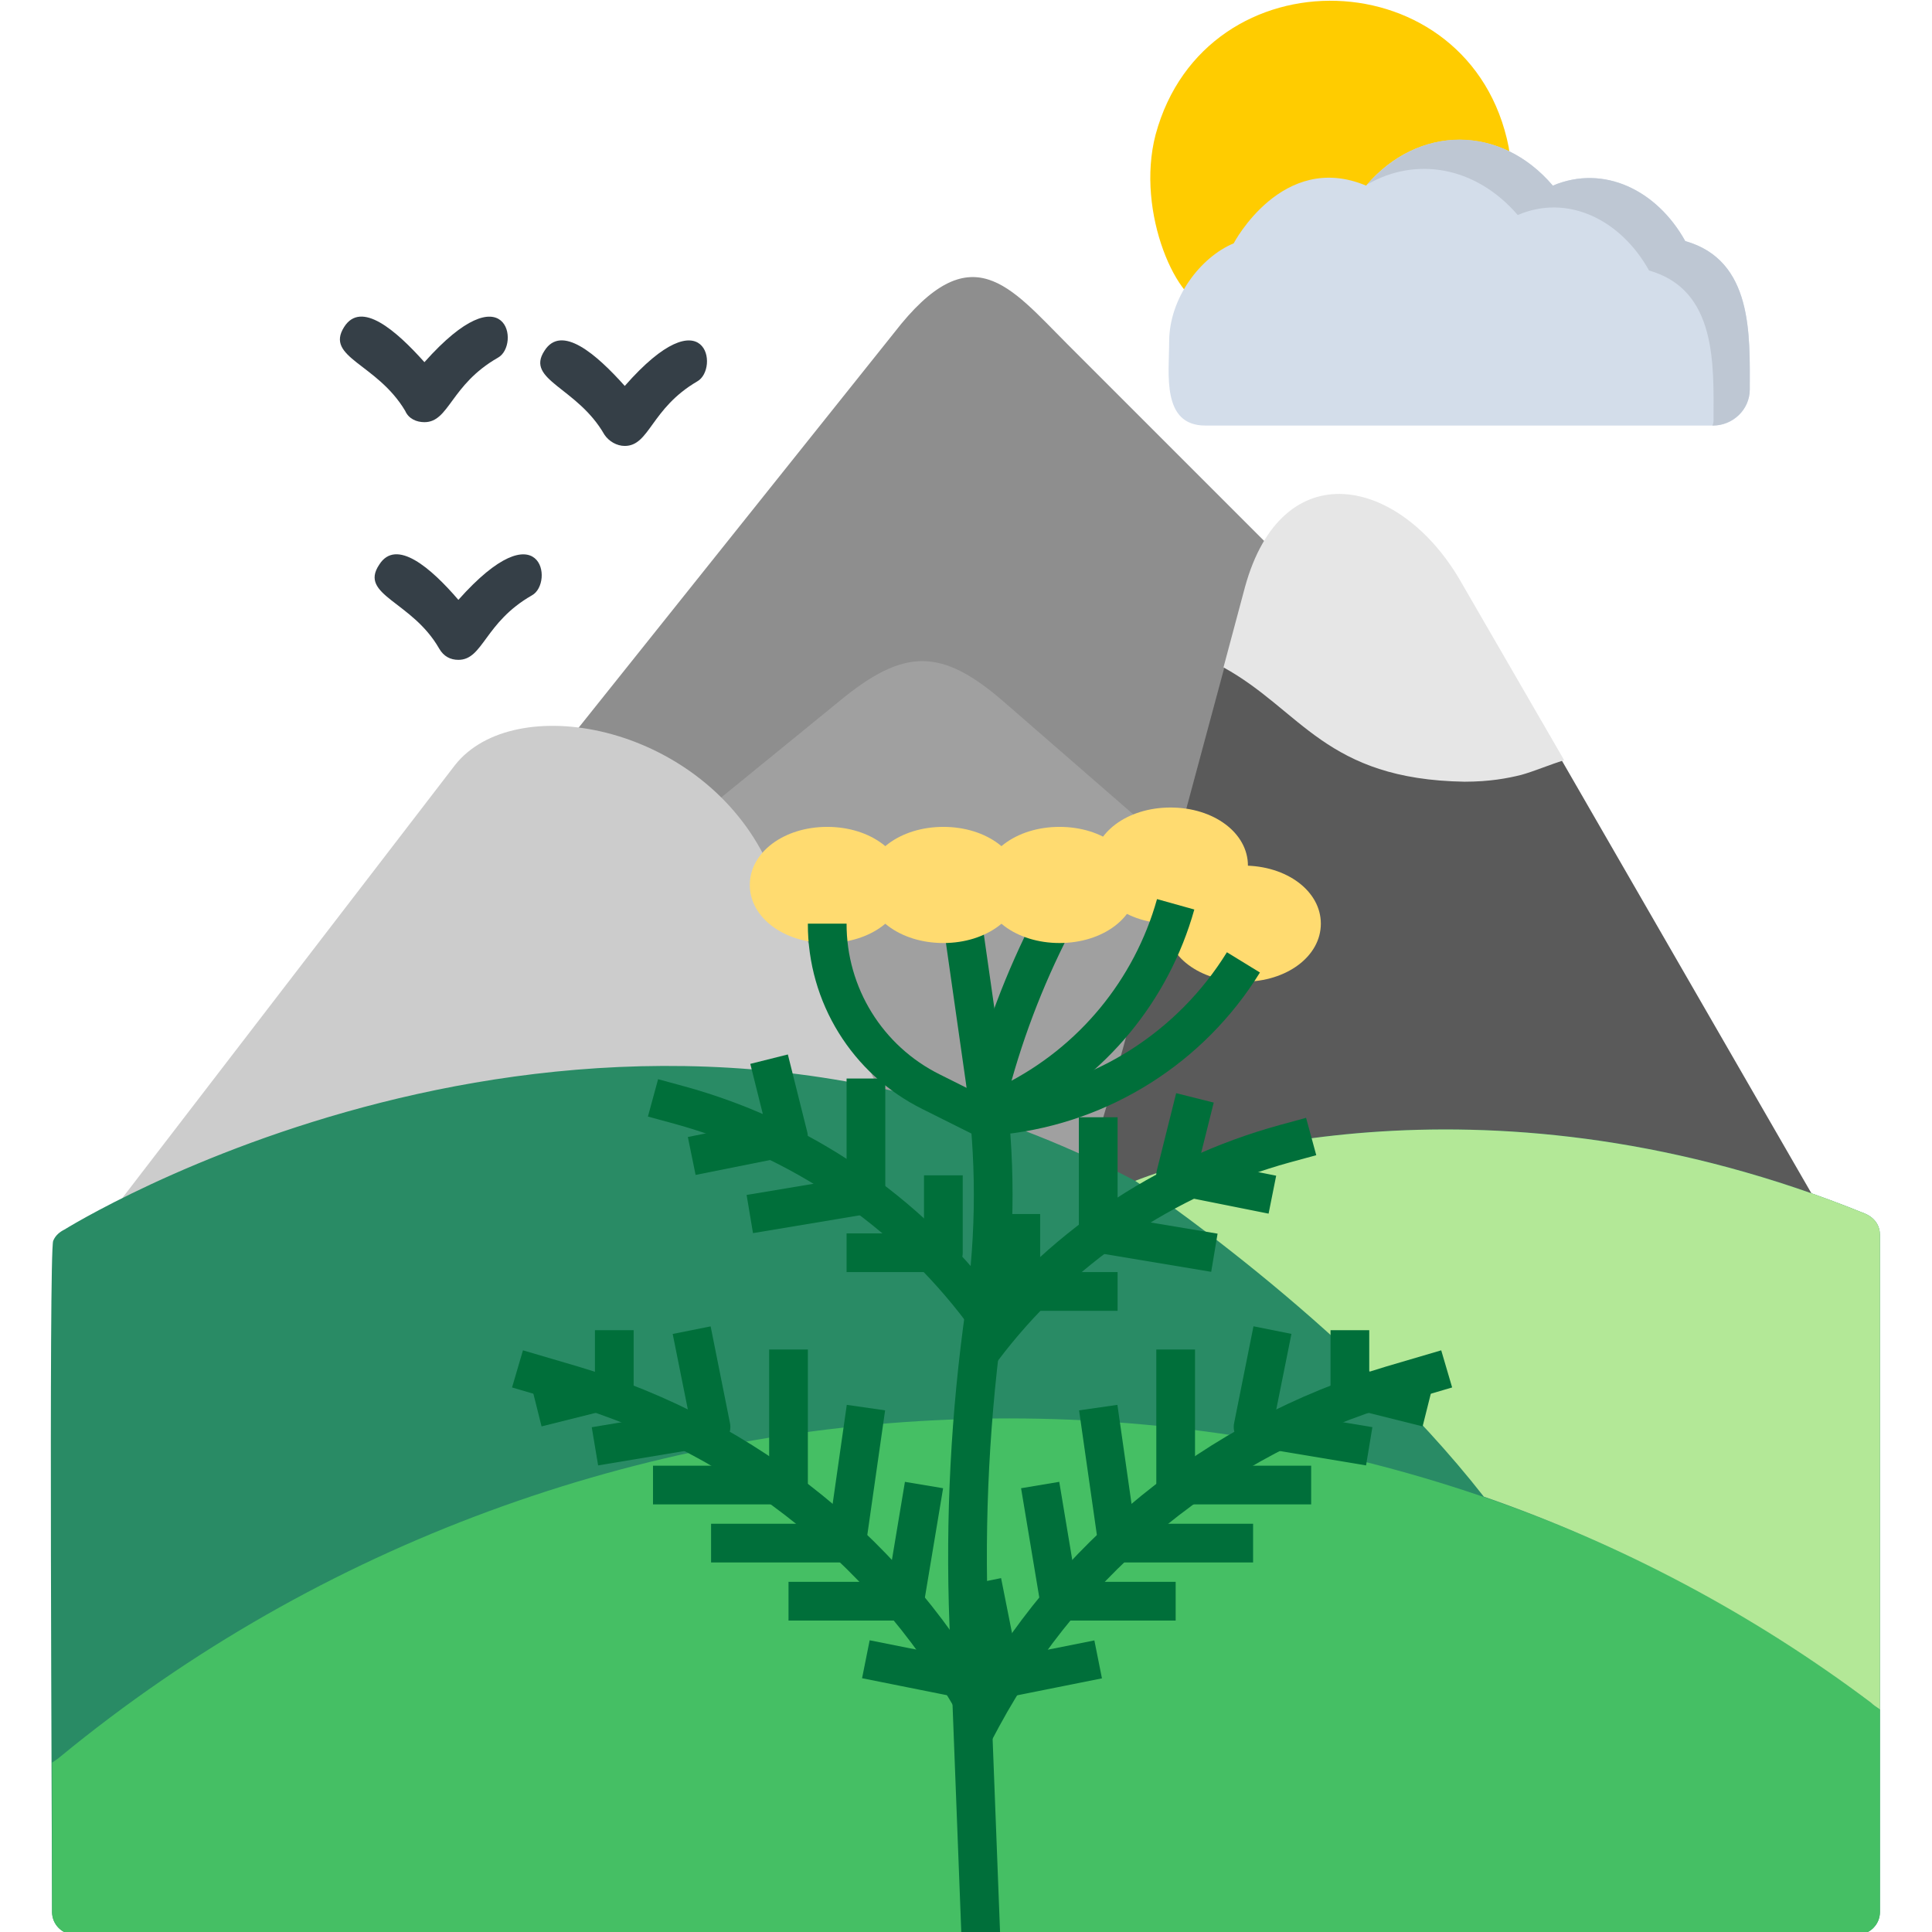 <?xml version="1.0" encoding="UTF-8"?> <svg xmlns="http://www.w3.org/2000/svg" width="512" height="512" viewBox="0 0 512 512" fill="none"><g clip-path="url(#clip0_2134_45)"><path fill-rule="evenodd" clip-rule="evenodd" d="M320.637 81.284C312.239 81.284 300.841 56.389 306.24 35.693C319.438 -13.197 389.924 -11.098 399.822 38.992C401.622 48.891 388.124 44.991 387.224 44.991C371.927 44.991 374.927 59.089 366.529 59.089C349.132 59.089 353.631 77.985 343.133 74.385C329.936 69.586 326.636 80.984 320.637 81.284Z" fill="#FFCC00"></path><path fill-rule="evenodd" clip-rule="evenodd" d="M155.97 205.46C150.871 205.46 148.171 199.461 151.17 195.562L236.954 88.183C257.35 61.788 267.548 75.885 282.845 91.182L341.333 149.671C344.333 152.67 343.133 156.869 340.434 158.669L367.728 246.552C368.028 247.152 367.728 247.452 367.128 247.752L311.039 280.745C310.739 281.045 310.439 281.045 310.139 280.745C307.74 279.545 185.064 214.758 160.169 203.66C158.969 204.86 157.469 205.46 155.97 205.46Z" fill="#8E8E8E"></path><path d="M189.263 225.556L224.956 339.834C225.256 340.433 225.556 340.733 226.156 340.733L388.424 308.04C396.822 315.538 402.521 304.74 397.422 300.241L266.348 186.264C249.551 171.566 239.653 171.566 222.257 185.964L186.564 215.058C182.364 218.657 185.064 224.356 189.263 225.556Z" fill="#A0A0A0"></path><path fill-rule="evenodd" clip-rule="evenodd" d="M37.493 326.336C32.694 326.336 29.694 320.638 32.993 316.738L120.576 202.761C136.173 182.964 184.464 191.663 202.46 226.756C215.058 251.051 225.256 272.047 233.354 289.744C236.354 296.342 226.756 301.141 222.856 295.742L43.191 322.737C42.892 323.037 41.392 326.336 37.493 326.336Z" fill="#CCCCCC"></path><path fill-rule="evenodd" clip-rule="evenodd" d="M308.94 234.554L329.936 156.569C339.834 119.977 370.728 127.775 386.924 154.77L480.506 317.038C482.306 320.337 480.806 324.237 477.507 325.436C476.307 328.736 473.608 339.534 472.108 339.534L285.244 323.037C284.644 323.037 284.344 322.437 284.344 321.837C294.542 290.943 301.441 263.948 308.94 234.554Z" fill="#5A5A5A"></path><path fill-rule="evenodd" clip-rule="evenodd" d="M121.476 174.866C119.377 174.866 117.577 173.966 116.377 171.866C109.179 159.269 95.081 157.769 100.48 149.671C104.979 142.472 114.278 150.571 121.476 158.969C143.372 134.374 146.971 154.47 140.972 157.769C128.375 164.968 128.075 174.866 121.476 174.866Z" fill="#353F47"></path><path fill-rule="evenodd" clip-rule="evenodd" d="M165.568 118.177C163.468 118.177 161.369 116.977 160.169 115.177C152.97 102.58 139.173 100.78 144.272 92.982C148.771 85.783 158.069 93.882 165.568 102.28C187.163 77.685 190.763 97.781 184.764 101.08C172.466 108.279 172.166 118.177 165.568 118.177Z" fill="#353F47"></path><path fill-rule="evenodd" clip-rule="evenodd" d="M112.478 111.878C110.378 111.878 108.279 110.978 107.379 108.879C99.88 96.281 86.083 94.781 91.182 86.683C95.681 79.484 104.98 87.583 112.478 95.981C134.374 71.386 137.973 91.482 131.974 94.781C119.377 101.98 119.077 111.878 112.478 111.878Z" fill="#353F47"></path><path fill-rule="evenodd" clip-rule="evenodd" d="M300.841 312.939C316.138 306.94 394.723 281.145 494.303 321.637C497.003 322.837 498.203 324.937 498.203 327.336V506.701C498.203 510.001 495.503 512.7 492.204 512.7H19.796C16.497 512.7 13.797 510.001 13.797 506.701C13.797 489.305 12.898 331.835 14.097 328.836C14.697 327.336 15.897 326.436 17.097 325.837C26.395 320.138 162.568 240.053 300.841 312.939Z" fill="#298B65"></path><path fill-rule="evenodd" clip-rule="evenodd" d="M498.203 453.012V506.701C498.203 510.001 495.503 512.7 492.204 512.7H19.796C16.497 512.7 13.797 510.001 13.797 506.701V467.109C14.697 466.509 15.597 465.909 15.897 465.609C154.47 351.632 356.33 345.633 495.803 451.212C496.403 451.812 497.303 452.412 498.203 453.012Z" fill="#45BF64"></path><path fill-rule="evenodd" clip-rule="evenodd" d="M498.203 453.012V327.336C498.203 324.937 497.003 322.837 494.304 321.638C394.723 281.145 316.138 306.94 300.841 312.939C300.841 312.939 356.63 349.832 393.223 396.623C429.516 409.22 464.309 427.517 495.803 451.212C496.403 451.812 497.303 452.412 498.203 453.012Z" fill="#B3E897"></path><path fill-rule="evenodd" clip-rule="evenodd" d="M403.121 205.36C406.421 204.46 410.62 202.66 414.519 201.46L386.924 153.77C371.027 126.475 339.834 119.576 329.935 155.569L324.237 176.865C344.933 188.263 351.231 206.56 388.124 207.159C394.723 207.159 399.522 206.26 403.121 205.36Z" fill="#E6E6E6"></path><path fill-rule="evenodd" clip-rule="evenodd" d="M340.733 79.484C339.234 80.984 337.134 82.184 334.735 82.484C336.834 82.184 338.934 80.984 340.733 79.484Z" fill="black"></path><path fill-rule="evenodd" clip-rule="evenodd" d="M454.111 112.778H319.437C307.74 112.778 309.839 98.981 309.839 90.582C309.839 78.885 318.238 68.087 326.936 64.487C326.936 64.487 339.834 39.892 362.029 49.19C375.826 32.993 397.722 32.993 411.52 49.19C425.017 43.492 439.114 50.39 446.613 63.888C464.609 68.987 463.709 88.783 463.709 103.18C463.709 108.579 459.21 112.778 454.111 112.778Z" fill="#D3DDEA"></path><path fill-rule="evenodd" clip-rule="evenodd" d="M402.221 56.989C415.419 51.29 429.516 58.189 437.015 71.686C455.011 76.785 454.111 96.581 454.111 110.978C454.111 111.578 454.111 112.178 453.811 112.778C459.21 112.778 463.709 108.579 463.709 103.18C463.709 88.783 464.609 68.987 446.613 63.888C439.114 50.39 425.017 43.492 411.519 49.19C397.722 32.994 376.126 32.994 362.329 48.89C375.227 41.392 391.123 44.091 402.221 56.989Z" fill="#BEC7D3"></path><g clip-path="url(#clip1_2134_45)"><path d="M262.397 461.998L253.35 457.161L255.739 452.693C279.473 408.89 319.636 376.314 367.394 362.129L381.938 357.85L384.831 367.69L370.288 371.968C325.162 385.374 287.208 416.154 264.779 457.542L262.397 461.998Z" fill="#006F3A"></path><path d="M265.393 449.98C262.958 449.977 260.859 448.264 260.371 445.877L255.241 420.227L265.298 418.216L269.401 438.833L290.019 434.728L292.03 444.782L266.38 449.912C266.054 449.97 265.724 449.99 265.393 449.98Z" fill="#006F3A"></path><path d="M311.563 429.46H280.783C278.278 429.46 276.139 427.649 275.726 425.177L270.596 394.397L280.713 392.703L285.129 419.2H311.563V429.46Z" fill="#006F3A"></path><path d="M332.083 414.07H296.173C293.623 414.07 291.459 412.194 291.096 409.669L285.966 373.759L296.123 372.301L300.622 403.81H332.083V414.07Z" fill="#006F3A"></path><path d="M347.473 398.68H311.563C308.73 398.68 306.433 396.383 306.433 393.55V357.64H316.693V388.42H347.473V398.68Z" fill="#006F3A"></path><path d="M362.019 388.347L331.239 383.217C329.864 382.989 328.644 382.21 327.855 381.063C327.068 379.916 326.778 378.498 327.056 377.133L332.186 351.483L342.243 353.494L338.137 373.954L363.695 378.21L362.019 388.347Z" fill="#006F3A"></path><path d="M377.008 378.007L356.488 372.877C354.206 372.304 352.603 370.252 352.603 367.9V352.51H362.863V363.895L379.5 368.053L377.008 378.007Z" fill="#006F3A"></path><path d="M255.749 457.542C233.321 416.154 195.367 385.374 150.241 371.968L135.698 367.69L138.591 357.85L153.134 362.129C200.887 376.306 241.048 408.88 264.779 452.678L255.749 457.542Z" fill="#006F3A"></path><path d="M255.133 449.98C254.79 449.982 254.447 449.947 254.108 449.877L228.458 444.747L230.47 434.693L251.088 438.796L255.191 418.178L265.245 420.189L260.115 445.839C259.647 448.227 257.565 449.955 255.133 449.98Z" fill="#006F3A"></path><path d="M239.743 429.46H208.963V419.2H235.4L239.816 392.703L249.933 394.397L244.803 425.177C244.39 427.649 242.25 429.46 239.743 429.46Z" fill="#006F3A"></path><path d="M224.353 414.07H188.443V403.81H219.907L224.406 372.301L234.563 373.759L229.433 409.669C229.07 412.194 226.906 414.07 224.353 414.07Z" fill="#006F3A"></path><path d="M208.963 398.68H173.053V388.42H203.833V357.64H214.093V393.55C214.093 396.383 211.799 398.68 208.963 398.68Z" fill="#006F3A"></path><path d="M158.51 388.347L156.819 378.232L182.376 373.974L178.271 353.514L188.325 351.505L193.455 377.155C193.728 378.516 193.438 379.928 192.649 381.07C191.862 382.213 190.645 382.989 189.275 383.217L158.51 388.347Z" fill="#006F3A"></path><path d="M143.521 378.007L141.028 368.053L157.663 363.895V352.51H167.923V367.9C167.923 370.252 166.322 372.304 164.041 372.877L143.521 378.007Z" fill="#006F3A"></path><path d="M255.133 522L251.609 430.367C250.539 402.289 251.997 374.172 255.965 346.353C258.783 326.634 258.783 306.615 255.965 286.897L250.056 245.509L260.213 244.051L266.122 285.414C269.078 306.099 269.078 327.1 266.122 347.786C262.242 374.999 260.817 402.505 261.864 429.973L265.393 521.599L255.133 522Z" fill="#006F3A"></path><path d="M264.369 360.718L256.16 354.561C276.828 327.083 306.027 307.237 339.184 298.131L346.125 296.238L348.823 306.14L341.887 308.028C310.929 316.532 283.666 335.063 264.369 360.718Z" fill="#006F3A"></path><path d="M296.173 347.38H270.523C267.69 347.38 265.393 345.083 265.393 342.25V321.73H275.653V337.12H296.173V347.38Z" fill="#006F3A"></path><path d="M320.979 337.047L290.199 331.917C287.727 331.504 285.916 329.365 285.913 326.86V296.08H296.173V322.514L322.67 326.933L320.979 337.047Z" fill="#006F3A"></path><path d="M336.189 321.627L310.539 316.497C309.163 316.222 307.961 315.395 307.21 314.21C306.461 313.026 306.228 311.585 306.568 310.223L311.698 289.703L321.65 292.197L317.828 307.495L338.2 311.573L336.189 321.627Z" fill="#006F3A"></path><path d="M256.16 350.458C236.857 324.811 209.594 306.287 178.641 297.788L171.705 295.9L174.403 286L181.344 287.891C214.496 296.992 243.696 316.83 264.369 344.301L256.16 350.458Z" fill="#006F3A"></path><path d="M250.003 337.12H224.353V326.86H244.873V311.47H255.133V331.99C255.133 334.823 252.839 337.12 250.003 337.12Z" fill="#006F3A"></path><path d="M199.55 326.787L197.859 316.673L224.353 312.254V285.82H234.613V316.6C234.613 319.105 232.802 321.244 230.33 321.657L199.55 326.787Z" fill="#006F3A"></path><path d="M184.34 311.367L182.289 301.313L202.658 297.235L198.838 281.937L208.79 279.443L213.92 299.963C214.261 301.318 214.033 302.753 213.292 303.938C212.55 305.123 211.358 305.952 209.99 306.237L184.34 311.367Z" fill="#006F3A"></path><path d="M265.24 297.322L255.288 294.838L256.576 289.708C260.676 273.321 266.658 257.462 274.403 242.45L283.518 247.155C276.139 261.465 270.438 276.579 266.528 292.197L265.24 297.322Z" fill="#006F3A"></path><path d="M280.783 249.91C269.278 249.91 260.263 243.149 260.263 234.52C260.263 225.891 269.278 219.13 280.783 219.13C292.29 219.13 301.303 225.891 301.303 234.52C301.303 243.149 292.29 249.91 280.783 249.91Z" fill="#FFDB70"></path><path d="M310.195 244.78C298.688 244.78 289.675 238.019 289.675 229.39C289.675 220.761 298.688 214 310.195 214C321.7 214 330.715 220.761 330.715 229.39C330.715 238.019 321.7 244.78 310.195 244.78Z" fill="#FFDB70"></path><path d="M329.518 260.17C318.013 260.17 308.998 253.409 308.998 244.78C308.998 236.151 318.013 229.39 329.518 229.39C341.025 229.39 350.038 236.151 350.038 244.78C350.038 253.409 341.025 260.17 329.518 260.17Z" fill="#FFDB70"></path><path d="M250.003 249.91C238.498 249.91 229.483 243.149 229.483 234.52C229.483 225.891 238.498 219.13 250.003 219.13C261.51 219.13 270.523 225.891 270.523 234.52C270.523 243.149 261.51 249.91 250.003 249.91Z" fill="#FFDB70"></path><path d="M219.223 249.91C207.718 249.91 198.703 243.149 198.703 234.52C198.703 225.891 207.718 219.13 219.223 219.13C230.73 219.13 239.743 225.891 239.743 234.52C239.743 243.149 230.73 249.91 219.223 249.91Z" fill="#FFDB70"></path><path d="M260.263 301.21C259.469 301.21 258.682 301.027 257.971 300.671L244.46 293.916C225.801 284.663 214.023 265.608 214.093 244.78H224.353C224.3 261.718 233.877 277.213 249.051 284.738L260.263 290.344L266.034 287.456C285.891 277.511 300.629 259.651 306.623 238.27L316.505 241.03C309.727 265.2 293.07 285.389 270.626 296.634L262.558 300.671C261.846 301.027 261.06 301.21 260.263 301.21Z" fill="#006F3A"></path><path d="M260.819 301.18L259.709 290.98L265.07 290.396C289.878 287.623 312.029 273.596 325.145 252.357L333.894 257.723C319.11 281.659 294.139 297.468 266.18 300.594L260.819 301.18Z" fill="#006F3A"></path></g></g><defs><clipPath id="clip0_2134_45"><rect width="512" height="512" fill="white"></rect></clipPath><clipPath id="clip1_2134_45"><rect width="308" height="308" fill="white" transform="translate(106 214)"></rect></clipPath></defs></svg> 
